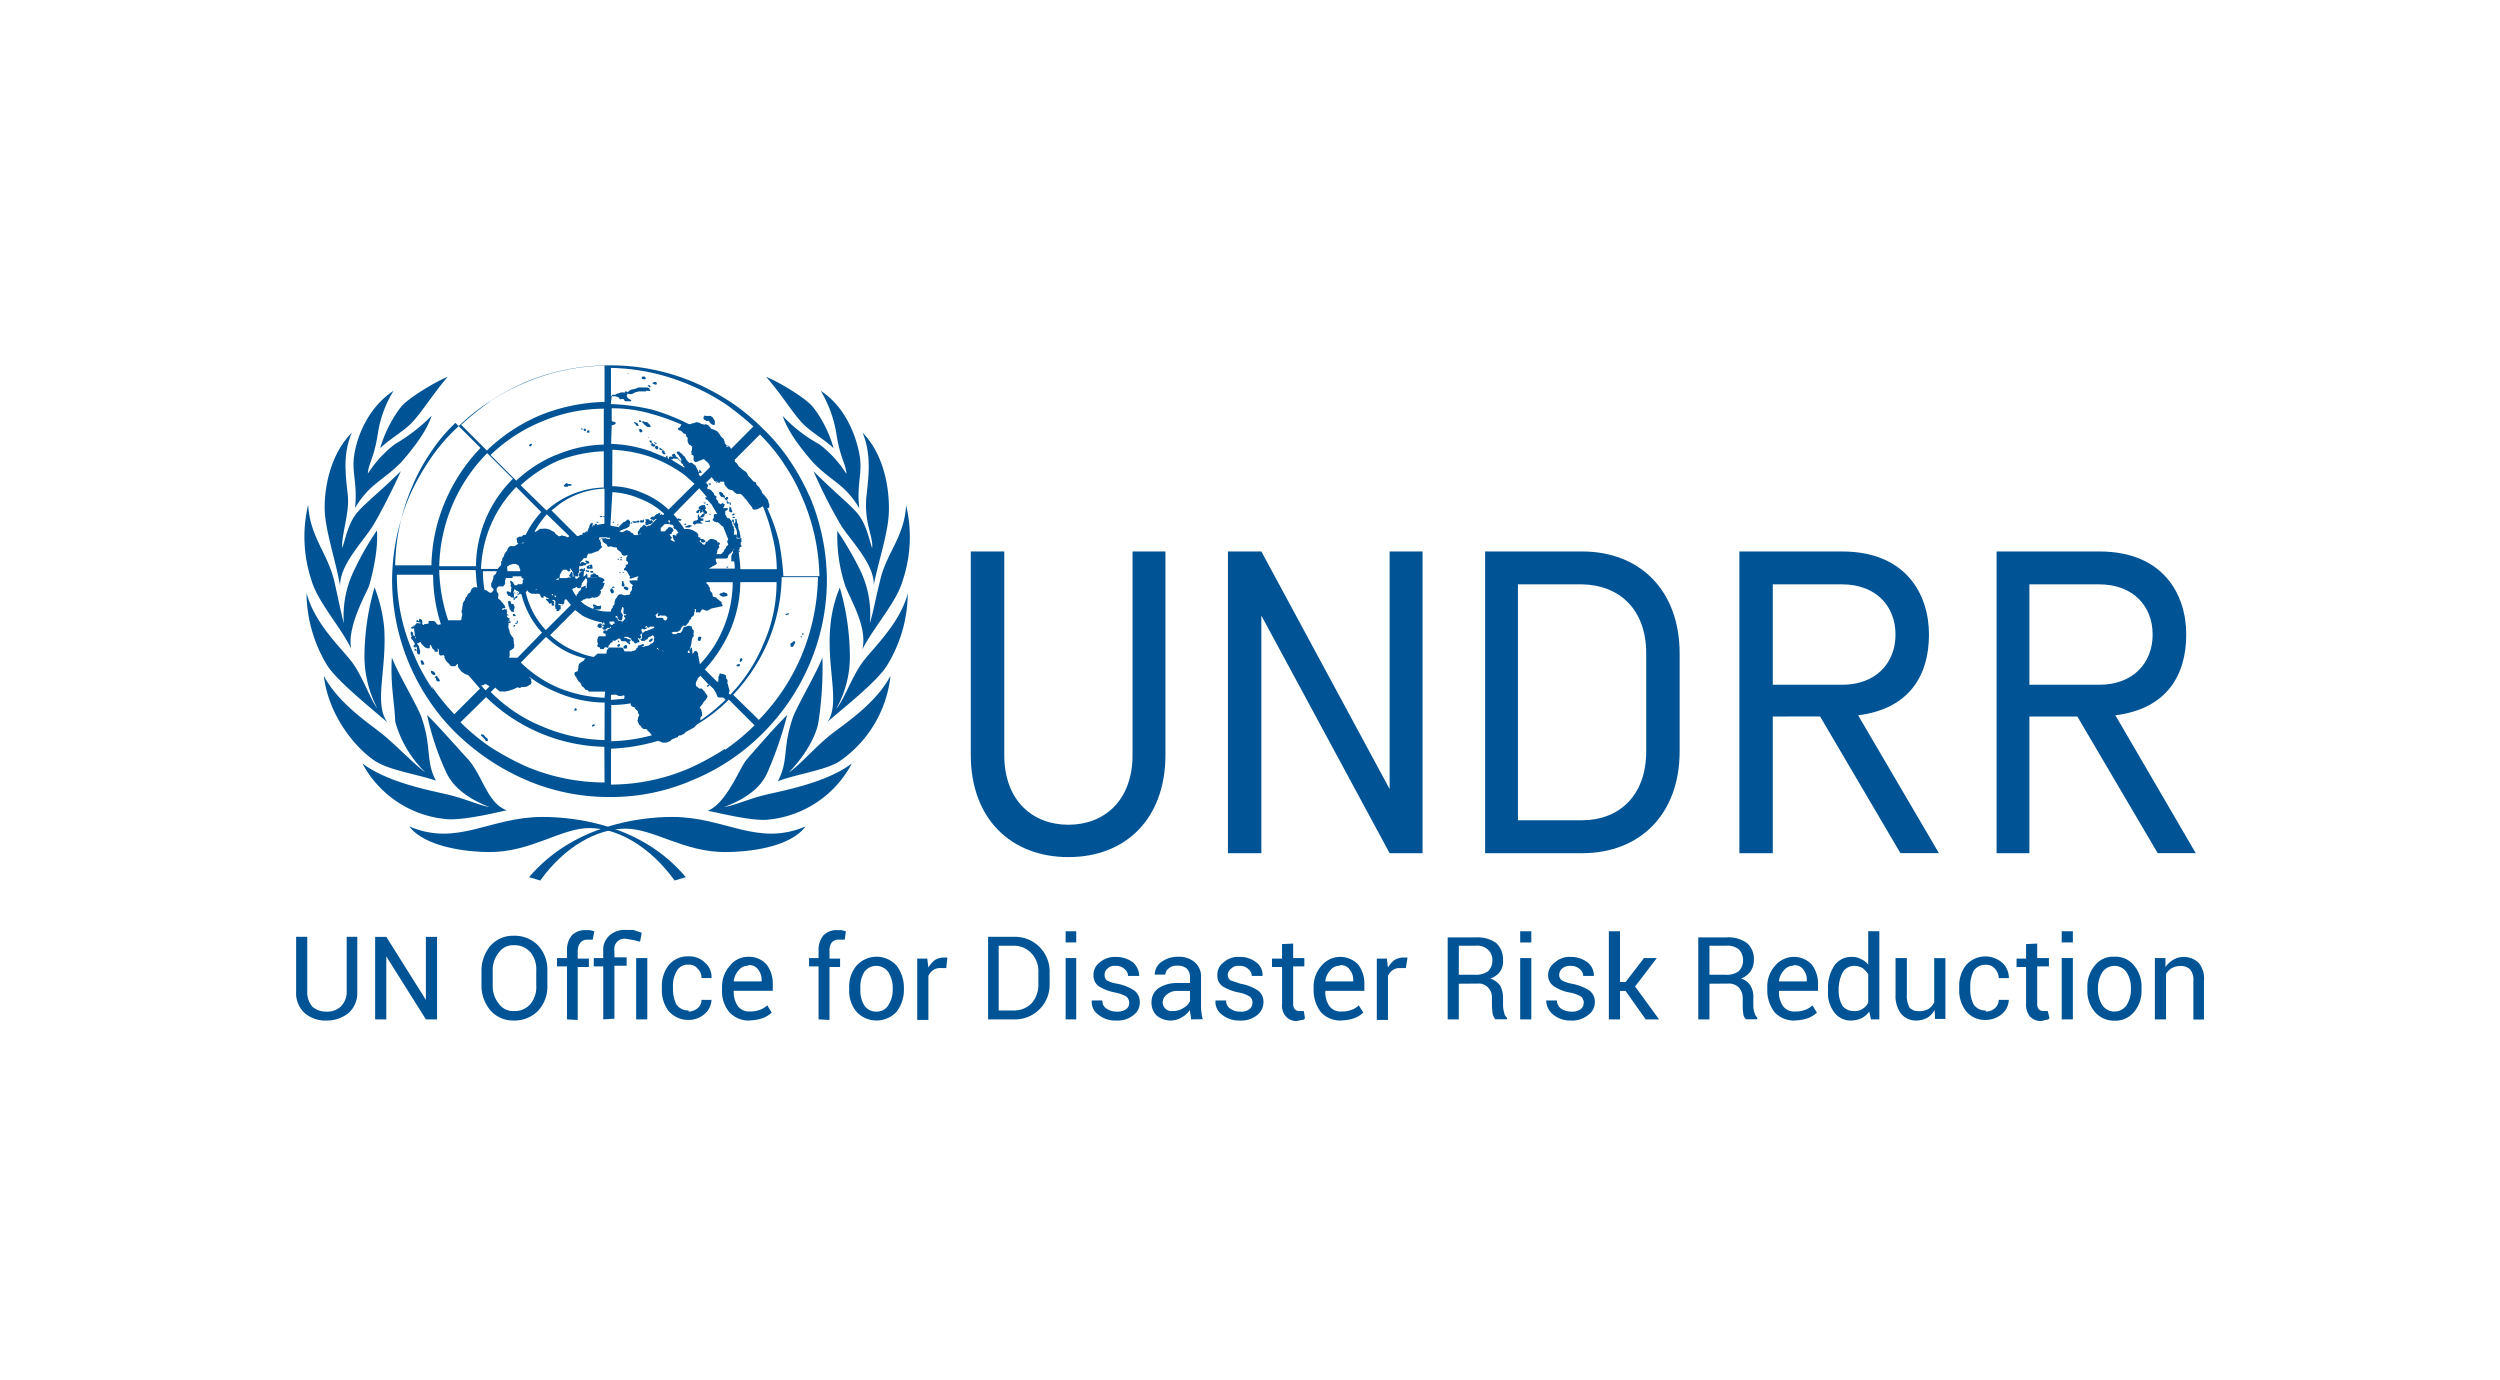 <svg id="Layer_1" data-name="Layer 1" xmlns="http://www.w3.org/2000/svg" viewBox="0 0 557.2 307.6"><defs><style>.cls-1{fill:#005495;}</style></defs><path class="cls-1" d="M91.19,184.19c10.81,4.6,17.9-2.11,29.71-2.11,7.71,0,22.25,1.86,31.95,13.42l-2.49.75c-5.47-7.58-12.68-11.69-19-11.69s-12.93,5.35-22.25,5.35c-5.1,0-14.42-1.12-17.9-5.72"/><path class="cls-1" d="M179.57,184.19c-10.81,4.6-17.9-2.11-29.71-2.11-7.7,0-22.25,2-31.94,13.42l2.48.75c5.47-7.58,12.68-11.56,19-11.56s12.93,5.22,22.25,5.22c5.1,0,14.42-1,17.9-5.72"/><path class="cls-1" d="M161.05,109.85c.12.13.12.38.25.5s.37.13.25.37V111l-.5-.25h-.25a1.24,1.24,0,0,1-.5-.87c0-.12,0-.24.13-.24h.25l.49.37"/><path class="cls-1" d="M162.29,111v.25h-.24c-.13-.12-.25-.12-.25-.25v-.25h.37"/><path class="cls-1" d="M162.29,112h.5a1,1,0,0,1,.13.5h-.25c-.13-.25,0-.5-.25-.63h-.13c0,.13.25.25.13.38h-.37V112a.13.13,0,0,1-.13-.13.12.12,0,0,1,.13-.12h.12l-.25-.25-.37-.25c0-.12-.13-.25,0-.25h.37Z"/><path class="cls-1" d="M163,113.21v.25l.25.5c-.13.12-.25.37-.37.25s-.25-.13-.38-.25v-.25c0-.13.13-.25,0-.37v-.25h.38"/><path class="cls-1" d="M163.79,114.58l-.25.25c-.13,0-.25.12-.38,0s-.12-.13,0-.13.25-.37.38-.25Z"/><path class="cls-1" d="M163.91,115.2l-.25.25h-.37v-.25h.62"/><path class="cls-1" d="M164.16,115.82c0,.13.12.25.12.5a.67.67,0,0,0,.25.5,4,4,0,0,0,.13,1.24,1.75,1.75,0,0,1,.24.87,4.26,4.26,0,0,1,.13.62v.25c-.13.25-.37.12-.5.25s-.12-.25-.25-.37v-.25c0-.25-.12-.38,0-.5a2.63,2.63,0,0,0-.49-1.49.64.64,0,0,0-.25-.5c-.13-.25-.13-.5-.25-.62a.8.8,0,0,1-.13-.5h.5c-.25.13,0,.37-.12.62s0,.25.12.25.13-.25.25-.37a1.1,1.1,0,0,0-.12-.62h.49"/><path class="cls-1" d="M165.28,121.66c0,.13,0,.25-.13.25H165c-.13-.12,0-.25-.13-.37h.38"/><path class="cls-1" d="M164.9,122.78V123h-.37c0-.12.13-.12.13-.25h.24"/><path class="cls-1" d="M162.29,126.26v.25h-.49l.37-.25c.12-.12.12,0,.12.13"/><path class="cls-1" d="M159.81,126.89c.12.12,0,.12,0,.12h0Z"/><path class="cls-1" d="M160.18,126.89v.24h0v-.24c.12-.13.25,0,.25.12"/><path class="cls-1" d="M161.17,126.89c0,.12,0,.24-.12.24s-.25-.24-.37,0h-.25v-.24h.74"/><path class="cls-1" d="M161.92,132.11a1.22,1.22,0,0,1,.25.62,1.91,1.91,0,0,1-1.12.25l-.5-.25-.25-.25.25-.25h.25l.5-.25.62.25"/><path class="cls-1" d="M175.84,136.83h0c-.12.25-.37.12-.49.25h-.25v-.25h.25c.12,0,.24-.25.49-.12Z"/><path class="cls-1" d="M95.29,139.32v.24c-.12.25-.37,0-.5,0l-.24-.24v-.25h.37Z"/><path class="cls-1" d="M92.8,139.56c0,.13,0,.25-.12.25h-.12c-.25,0-.25-.25-.5-.37h.25c.25,0,.37.25.49.37"/><path class="cls-1" d="M101.88,139.44h-.12c0,.12.24,0,.12.12"/><path class="cls-1" d="M92.18,140.06h.13c-.13.13-.38-.12-.5.13h-.12l.24-.38.25.25"/><path class="cls-1" d="M179.08,141.18c.12,0,0,.12,0,.25h-.38c0-.13,0-.25.13-.25s.25-.12.25.12"/><path class="cls-1" d="M92.18,141.43c0,.12,0,.25-.12.25a.62.62,0,0,1-.5-.25h.13c.24,0,.24-.25.37-.13v.25"/><path class="cls-1" d="M178.7,141.8v.25h-.25v-.25h.38"/><path class="cls-1" d="M177.21,143.05a.71.71,0,0,1-.12.49c-.25.13-.13.62-.5.62s-.37,0-.37-.24-.13-.38,0-.5.49-.25.62-.5h.37"/><path class="cls-1" d="M91.93,143.17h0s.13.12,0,.12"/><path class="cls-1" d="M92.68,143.54l.25.38-.25.37h-.12v-.5c.12-.12,0-.25,0-.37s.12.12.12.25"/><path class="cls-1" d="M93.18,144.29h.12l-.25-.25h.13"/><path class="cls-1" d="M165.4,147v.25c-.25.13-.25.37-.5.25v-.25a.82.82,0,0,1,.13-.5c.12-.12.37,0,.5.25"/><path class="cls-1" d="M94.55,147.89v.25h-.63v-.25a.49.49,0,0,1-.12-.37c0-.12-.12-.12,0-.25a.12.12,0,0,1,.12-.12h0c.38,0,.5.49.63.74"/><path class="cls-1" d="M164.78,148c.12,0,.12.12.12.25a.35.35,0,0,1-.49.24h-.25v-.24l.37-.25h.25"/><path class="cls-1" d="M96.78,149.76c0,.12.25.25.25.5s-.25.24-.5.12a.88.88,0,0,1-.49-.62c0-.13,0-.25.12-.25a1.92,1.92,0,0,1,.62.25"/><path class="cls-1" d="M97.53,151h.12l.38.62c0,.13,0,.25-.13.25h-.25c-.37,0-.49-.37-.49-.62s-.38-.25-.25-.37l.37-.25c.25-.13.12.12.25.25"/><path class="cls-1" d="M108.22,164.3c.25.13.5.25.5.62v.25h-.25c-.17,0-.29-.12-.38-.37l-.74-.75c-.13,0-.13-.12-.13-.25v-.12h.38c.37.12.37.37.62.62"/><path class="cls-1" d="M112.94,180.59c-2.23.49-9.32,2.23-13.17,2a23.63,23.63,0,0,1-19-12.44c5.72,4.36,15.54,6.1,19.26,7s6.84,2.36,9.08,2.73c-5.47-2.11-8.33-4.85-9.7-7.83a60.33,60.33,0,0,1-4.22-12.68c2.61,2.49,7.21,7.83,9,9.7,3.48,3.85,4.35,9.94,8.82,11.56"/><path class="cls-1" d="M97.16,174c-3.86-1.37-10-2.24-13.31-4.23s-10.44-9.07-11.68-19.14c3.36,6.34,10.44,10.81,13.43,13.3s7.2,6.84,9.19,8.2a25.06,25.06,0,0,1-6.71-11.31c-.12-4.23-1.12-8.2-.74-14.29,1.24,3.35,5.71,10.81,6.58,13.3,2.37,6.71.87,9.69,3.24,14.17"/><path class="cls-1" d="M86.34,161c-3.23-2.86-11.44-9.33-13.55-12.93a31.34,31.34,0,0,1-4.47-15.91c1.86,7.08,8.08,12.55,10.31,15.66s4,8.2,5.47,10.07a25.22,25.22,0,0,1-2.86-12.43,56.43,56.43,0,0,1,2.24-14.55,33.54,33.54,0,0,1,2.12,8.7c.74,9.33-2.37,17.16.74,21.39"/><path class="cls-1" d="M78.26,144.54c-2.49-5-7.46-10.45-8.83-15.17a30.84,30.84,0,0,1-.74-16.9c.37,7.21,4.35,10.81,5.84,17.15.75,3.36,1.49,7,2.11,9.32a23.14,23.14,0,0,1,2.37-12,63.54,63.54,0,0,1,5-8.71c.37,4.85-1.37,11.07-1.74,12.31s-5,9.07-4,14"/><path class="cls-1" d="M75.77,130.37c-.87-5-3-11.32-3.35-15.79s.74-12.93,6-18.15c-2.24,5.1-1.25,10.32-.88,14.17s-1.61,9.2-1.24,11.56c.75-2.36,1.37-5.59,3.23-7.83s4.48-4.1,9.82-9.32c-2.11,4.72-5.34,10.81-6.09,11.93-1.86,3.23-7.46,8.7-7.46,13.43"/><path class="cls-1" d="M79.13,113.21c.62-5.59-.87-7.83-.12-12.18s3.35-10.44,8.7-13.92a25.34,25.34,0,0,0-3.48,9.44c-.87,5.72-2.12,6.72-2.24,9A26.21,26.21,0,0,1,88,99a39.1,39.1,0,0,0,8.2-6.34c-1.37,4.35-6,9.45-6.84,10.44-4.1,4.1-7,4.73-10.19,10.07"/><path class="cls-1" d="M99.77,84c-2.61,1-8.58,4.6-10.32,6.59a28.51,28.51,0,0,0-4.73,9.32c1.87-1.86,4.6-3.36,6.72-5.35s5.22-7,8.33-10.56"/><path class="cls-1" d="M157.69,180.71c2.24.37,9.33,2.24,13.18,2a23.64,23.64,0,0,0,19-12.56c-5.72,4.36-15.54,6.1-19.27,7s-6.83,2.36-9.2,2.73c5.6-2.11,8.46-4.85,9.7-7.83a84.65,84.65,0,0,0,4.35-12.68c-2.61,2.49-7.21,7.83-8.95,9.82s-4.47,9.82-8.83,11.56"/><path class="cls-1" d="M173.36,174.12c3.85-1.49,10.07-2.36,13.42-4.22a26.5,26.5,0,0,0,11.69-19.27c-3.36,6.34-10.44,10.81-13.55,13.3s-7.09,7-9.08,8.2c4.11-4.22,6.22-8.7,6.59-11.31a79.78,79.78,0,0,0,.87-14.29c-1.24,3.35-5.72,10.94-6.59,13.42-2.36,6.71-.87,9.57-3.35,14.17"/><path class="cls-1" d="M184.3,161c3.23-2.86,11.43-9.2,13.55-12.93a31,31,0,0,0,4.47-15.79c-1.86,7-8.08,12.43-10.32,15.66s-4,8.21-5.59,10a23.8,23.8,0,0,0,3-12.43,56,56,0,0,0-2.23-14.55,28.8,28.8,0,0,0-2.12,8.7c-.87,9.33,2.36,17.28-.74,21.39"/><path class="cls-1" d="M192.25,144.66c2.61-5.1,7.59-10.44,8.95-15.29a30.42,30.42,0,0,0,.75-16.78c-.37,7.21-4.48,10.69-5.84,17-.87,3.36-1.5,7-2.24,9.32a22.49,22.49,0,0,0-2.24-12,72.47,72.47,0,0,0-5-8.58,35.22,35.22,0,0,0,1.74,12.18c1,2.86,5,9.07,3.85,14.17"/><path class="cls-1" d="M194.74,130.37c1-5,3.11-11.32,3.35-15.79s-.62-12.81-5.84-18.15c2.12,5.1,1.25,10.32.87,14.17-.62,5.84,1.62,9.2,1.25,11.56-.75-2.36-1.37-5.47-3.24-7.71s-4.47-4.1-9.82-9.44a113.33,113.33,0,0,0,6.09,12c1.87,3.11,7.46,8.58,7.34,13.31"/><path class="cls-1" d="M191.51,113.21c-.63-5.47.87-7.83,0-12.18s-3.24-10.44-8.58-13.92a26.89,26.89,0,0,1,3.48,9.57c.87,5.59,2.11,6.59,2.24,8.95a24.86,24.86,0,0,0-6-6.59,32.24,32.24,0,0,1-8.2-6.34c1.36,4.35,6,9.45,6.83,10.44,4.11,4.23,7,4.73,10.2,10.07"/><path class="cls-1" d="M170.75,84c2.61,1,8.7,4.6,10.44,6.71a26.54,26.54,0,0,1,4.6,9.2c-1.87-1.86-4.48-3.23-6.59-5.22S174,87.6,170.75,84"/><path class="cls-1" d="M140,83.13a.12.12,0,0,0-.12.12h.25c0-.12,0-.12-.13-.12"/><path class="cls-1" d="M143.77,84c-.25-.13-.62-.13-.74.12s0,.13,0,.25a.88.88,0,0,0,.74.13c.13,0,.25-.13.13-.25s0-.13-.13-.25"/><path class="cls-1" d="M145.64,85.61c.24,0,.49.25.74,0v-.24a.48.48,0,0,0-.5-.25l-.49.25.25.24"/><path class="cls-1" d="M145,86.11l-.24-.25h-.38c0,.13,0,.25.13.25s.25.25.49.25v-.25"/><path class="cls-1" d="M157.07,93.57c.25.12.38.37.75.25s.25.37.5.5.49.49.87.37,0-.37.12-.5,0-.37-.12-.62l-.25-.37c0-.25-.38-.25-.5-.5h-.87c-.25.12-.37-.12-.5-.12l-.25.37c-.12.25,0,.37.13.62Z"/><path class="cls-1" d="M142.9,94.19v-.37a.12.12,0,0,1-.12-.13h-.38a.52.52,0,0,0,.13.38h.5"/><path class="cls-1" d="M145,95.06a1.06,1.06,0,0,0-.24-.5c-.25-.12-.38-.49-.63-.49h-.37c-.25-.13-.37-.25-.62-.13v.25c.25,0,.25.25.37.37h0l.5.38.37.25H145"/><path class="cls-1" d="M141.91,94.32l-.38-.25h-.24c0,.25.24.25.37.49s.25.38.5.38.24-.13.12-.25-.12-.37-.37-.5"/><path class="cls-1" d="M142.53,95.56h-.13c-.12.12,0,.12,0,.25h.13"/><path class="cls-1" d="M130.35,95.56h-.25v.37c.12.13.25.25.37.13s.25-.25.12-.38-.12-.12-.24-.12"/><path class="cls-1" d="M129.6,95.56h-.12l.24.25c.13,0,.13-.25.13-.25a.45.45,0,0,0-.25-.13"/><path class="cls-1" d="M142.65,95.68h-.12c0,.25-.13.38,0,.5l.37.25.25-.25c.12-.12,0-.25-.12-.37s-.13-.25-.38-.25"/><path class="cls-1" d="M131.34,95.93H131c-.13.13-.25.38-.13.5h.5v-.5Z"/><path class="cls-1" d="M144.64,97.42h-.12a.13.13,0,0,1-.13.13h.25V97.3"/><path class="cls-1" d="M145.26,98.54h0c-.12-.12.13-.12,0-.25a.46.46,0,0,0-.37-.12h-.12a.45.45,0,0,0,.12.37c.12.13.25.25.37.13"/><path class="cls-1" d="M146.26,99h0c.12,0,.12-.12,0-.25l-.38-.25c0,.13-.12.13,0,.25Z"/><path class="cls-1" d="M145.39,98.67l-.25.25v.24a.61.61,0,0,0,.62.38.25.25,0,0,0,.25-.25c.12-.13,0-.13,0-.25h-.37c-.13,0,0-.12-.13-.25s-.12.25-.12,0"/><path class="cls-1" d="M118.54,98.92h-.25l-.37.24c0,.13,0,.25.12.25a.23.23,0,0,0,.35,0,0,0,0,0,0,0,0c0-.12.25-.25.13-.37"/><path class="cls-1" d="M146,99.79c.12.24.25.37.5.37s.12-.37.25-.5l-.25-.25c-.13-.12-.25,0-.38,0a.51.51,0,0,0-.12.38"/><path class="cls-1" d="M147.38,100.41l.25-.25c0-.25-.25,0-.25-.13h0l-.25-.24H147v.49h.38"/><path class="cls-1" d="M147.63,100.78V101l.24.25h.38c.12,0,.12-.13,0-.25a.45.45,0,0,1-.13-.37.48.48,0,0,0-.49-.25c-.13,0-.13.12-.13.25v.24"/><path class="cls-1" d="M127.24,107.87h-.62c-.13-.13-.38-.25-.5-.13l-.5.5.25.25h.62l.25-.25h.62c0-.13.13-.25,0-.25h-.12"/><path class="cls-1" d="M157.94,107.74V108c.13,0,.38.12.5,0v-.25h-.62"/><path class="cls-1" d="M157,112.22h.25V112h-.5l.25.25"/><path class="cls-1" d="M157.57,112.59h.25v-.25h-.37c0,.13,0,.25.12.25"/><path class="cls-1" d="M156.45,113.71c.25,0,.25.37.37.5v.24c.25.13.63.13.75-.12s-.12-.37-.37-.62.25-.25.12-.5-.12-.5-.25-.62h-.62l-.5.25-.24.25a.46.46,0,0,0,.12.37l.5.25"/><path class="cls-1" d="M155.21,114.08v.25h.25c.37.25.25-.37.49-.5h.13c0,.13-.13.38,0,.5l.5-.25c.12,0,0-.12,0-.25l-.25-.25h-.5c-.25,0-.37.25-.62.38"/><path class="cls-1" d="M158.19,114.7h.25c.12,0,0-.12,0-.12h-.37v.25"/><path class="cls-1" d="M156.7,114.45l-.37.38-.25.25c0,.12,0,.24.12.24h.38L157,115c0-.25.12-.37,0-.5h-.25"/><path class="cls-1" d="M156.82,115.57h-.49c-.13,0-.13-.12-.13-.25H156a1.3,1.3,0,0,1-.24-.62h-.13c-.12.13-.12.25-.12.5s.12.37,0,.62-.87.13-1,.5-.12.37.13.5.12.24.25.12l.37-.25h1.37a.12.12,0,0,0-.13-.12h0l-.37-.25c0-.13,0-.25.12-.25h.5v-.25c0-.12.12-.25,0-.37"/><path class="cls-1" d="M142.9,116.44h.5a.33.33,0,0,0,.12-.25v-.37c-.12-.12-.12,0-.25.13s-.37-.13-.62.12v.25l.25.25"/><path class="cls-1" d="M143.77,116.44a1.12,1.12,0,0,1,.13.62h.37l.37-.24H145l.5-.38v-.25l-.25-.24c-.12-.13-.25.12-.37.12s-.12-.25-.12-.25a3.06,3.06,0,0,0-.5-.12H144c-.12.12-.25.12-.12.25s0,.37,0,.49"/><path class="cls-1" d="M141.29,116.57h.12c0-.25.12,0,.12,0a2.87,2.87,0,0,1,.5-.13h.37a.46.46,0,0,0,.13-.37h-.13c-.12-.12-.37,0-.49.12H141c-.13,0,0,.13.12.25Z"/><path class="cls-1" d="M157.45,116.07h-.25v.25h1c0-.13.13-.25,0-.37h-.25a.12.12,0,0,1-.12.12h-.37"/><path class="cls-1" d="M140.66,116.69h.25v-.25h-.25a.13.13,0,0,0-.12.13.12.12,0,0,0,.12.12"/><path class="cls-1" d="M136.69,116.32c-.13,0-.13.12-.13.25h.25v-.13c0-.12-.12-.25-.25-.12"/><path class="cls-1" d="M133.45,116.32h-.62l.38.25c.12,0,.12-.25.24-.25h0"/><path class="cls-1" d="M153,116.82a.12.12,0,0,1-.12-.13h-.25c-.13.13-.13.13-.13.25h.25s.13.12.25-.12"/><path class="cls-1" d="M133,116.82c0-.13-.25,0-.25-.13l-.25.25v.25h.62v-.25"/><path class="cls-1" d="M137.68,116.82c-.12,0-.12.12-.12.24h.37c-.13-.24-.25-.12-.25-.12"/><path class="cls-1" d="M153.47,117.06l-.62.25h-.13c0,.13,0,.25.13.25h.87l.25-.25h.12c.12,0,.12-.12,0-.25h-.62"/><path class="cls-1" d="M142.16,118.93v.25h.24l.25-.25c.13-.37.38-.5.62-.75s.25-.37.5-.37.13-.12.25-.25v-.25a.12.12,0,0,0-.12-.12h0l-.38-.25-.37.37c-.12.38-.5.13-.5.5l-.49.75v.24"/><path class="cls-1" d="M132.21,117.19h-.12c-.13.12.12.12.12.25h.13c.12-.13.12-.25.24-.25l-.37-.25"/><path class="cls-1" d="M138.3,117.31h-.37a.12.12,0,0,0,.12.13h.25"/><path class="cls-1" d="M130.72,118.43a.61.61,0,0,0-.37.62h.12c0,.13.12,0,.12,0a.41.41,0,0,0,.13-.25c0-.12.12-.24.12-.37h-.12"/><path class="cls-1" d="M138.67,124.4h0c-.12-.13-.12-.37-.37-.25v.25h.37"/><path class="cls-1" d="M137.93,124.52h-.25v.25h.25"/><path class="cls-1" d="M138.3,124.9h.25c0-.13.12-.13.12-.25h-.49a.12.12,0,0,0,.12.12h0"/><path class="cls-1" d="M131,125.77l.25-.25c.12,0,.12-.25,0-.38l-.63-.24-.24.24h0c.24,0,.24.38.62.5"/><path class="cls-1" d="M131.84,126.76c.12-.12.37,0,.37-.25H132c-.12-.12.13-.25,0-.5s-.25-.24-.37-.12h-.25c-.12.12,0,.25.13.37s-.13,0,0,.13h-.13c-.12-.13,0-.25-.12-.38h-.13c-.25.13-.37.25-.37.5s.12.25.37.25H132"/><path class="cls-1" d="M130.35,127.13v-.24c0-.13.12-.13,0-.25h-.13c-.25.12-.12.25-.25.37a.12.12,0,0,0-.12.12.13.13,0,0,0,.12.13h.38"/><path class="cls-1" d="M130.84,127l-.37.25c0,.12.12.12.25.12s.37.25.5.13a.25.25,0,0,0,0-.35s0,0,0,0h-.38"/><path class="cls-1" d="M132.83,128c-.12-.24-.25-.12-.49-.24h.12c-.12-.13-.37-.25-.25-.5h-.62v.37h.75c.12.13-.13.25-.25.37h-.25c-.13.13-.25.13-.25.38s-.12.25,0,.37h1.74c.25-.25,0-.5-.12-.62h-.38"/><path class="cls-1" d="M137.93,127.76h.37c0-.13,0-.25-.12-.25h-.13v.25"/><path class="cls-1" d="M138.55,127.63h.5c0-.25-.38-.12-.38,0h-.12"/><path class="cls-1" d="M130.72,128v-.24a.5.5,0,0,0-.13.37c-.12,0-.12.25-.37.25v.25l.62.49H131v-.25c-.13-.24,0-.62-.13-.87"/><path class="cls-1" d="M138.8,129.5h-.13c0,.24-.12.37,0,.62a.49.49,0,0,0-.12.37c.12,0,.12.25.37.25s.25-.25.25-.37a.51.51,0,0,0-.12-.38c-.13-.25,0-.49-.25-.49"/><path class="cls-1" d="M139.05,130.86v.38l.74.37.25-.25v-.25c-.12-.25-.37-.25-.49-.37h-.38l-.25.25"/><path class="cls-1" d="M136.69,132.23a.79.79,0,0,0,.12-.5c0-.12-.12-.25-.25-.37a.24.24,0,0,1,0-.37h.37c.13-.13,0-.13-.12-.25h-.25l-.25.37a.12.12,0,0,1-.12.13h0l-.25.24c.12.25.12.5.37.75h.38"/><path class="cls-1" d="M114.56,136.46v-.25c-.13-.25.12-.5.12-.87s-.25-.5-.25-.75h-.49c-.13-.12,0-.5-.25-.62h-.25a.25.25,0,0,0-.25.25c0,.12.13.25.13.5V135l.24.49v.25l.5.62h.37"/><path class="cls-1" d="M133.7,135.09c-.25-.12-.49.12-.74-.12l-.5-.25h-.25c-.12.25,0,.37,0,.49h.25c0,.25-.12.25-.25.25s.13.38.25.38a2.1,2.1,0,0,0,.87,0h.37a.51.51,0,0,0,.25-.63c0-.12-.12-.24-.25-.37"/><path class="cls-1" d="M114.43,137.33h.38c.12,0,.12-.13.12-.25h0l-.37-.25h-.25v.25c0,.12.12.12.12.25"/><path class="cls-1" d="M114.56,137.82c0,.13.12.13.12.25h-.12"/><path class="cls-1" d="M115.18,138.57c-.12,0,0,.12,0,.25h-.25c-.12.12-.12.12,0,.25h.13c.12-.13.24,0,.24-.13s.13-.25.13-.49a.13.13,0,0,0-.13-.13.13.13,0,0,0-.12.13"/><path class="cls-1" d="M114.56,139.69c.12-.13.37-.13.25-.37h-.25c0,.12-.25.12-.13.37h.13"/><path class="cls-1" d="M155.71,142.8a.25.25,0,0,0,.35,0l0,0a1.8,1.8,0,0,0,.25-.75c-.13-.25-.38-.12-.5-.12s-.25.25-.25.37-.12.5.13.5"/><path class="cls-1" d="M145,143.05l.38-.25c0-.13.12-.25.12-.5h-.25c-.12.12-.49.25-.62.5s.25.25.37.25"/><path class="cls-1" d="M137.8,143.17h.13c0-.12.12-.25,0-.37h-.25c0,.12,0,.25.12.25"/><path class="cls-1" d="M137.68,143.92v.24h.25c.25-.12.25-.37.25-.62h-.25c-.25.13-.37.25-.37.5"/><path class="cls-1" d="M142.78,144.29c.25-.25.74-.13.74-.5s-.37-.25-.62-.12-.25.25-.5.12l-.24.25c-.13.12,0,.12,0,.25h.62"/><path class="cls-1" d="M139.05,144.54h.62a.75.75,0,0,0,.12-.5c-.12-.12,0-.25-.12-.25h-.37l-.38.37s0,.25.13.25"/><path class="cls-1" d="M158.07,152.12h.12c0-.25-.25-.25-.37-.37h-.13a.51.51,0,0,0,.13.37h.25"/><path class="cls-1" d="M128.23,158.34h.25a.26.26,0,0,0,0-.36l0,0c0-.12-.12-.12-.25-.12s-.12,0-.12.12,0,.13-.13.25a.25.25,0,0,0,.25.25"/><path class="cls-1" d="M132.21,161.82h.25a.26.26,0,0,0,0-.36s0,0,0,0h-.25c-.25.13-.25.25-.25.38l.25.24"/><path class="cls-1" d="M178.58,146.28a46.15,46.15,0,0,1-9.45,14.17l-5.72-5.6a40.47,40.47,0,0,0,7.71-11.68,39.13,39.13,0,0,0,3.11-14.54h8.08a47.87,47.87,0,0,1-3.73,17.65m-17,20.63a60.17,60.17,0,0,1-8,4.35,44.52,44.52,0,0,1-17.4,3.61v-8a42.46,42.46,0,0,0,10.44-1.74h.13c.12-.12,0,.13.12.13h.37c.13.25.5.25.75.25h.62l.37-.25c.13.12.25,0,.38-.13h.12c0-.25.25-.25.37-.37l.62-.25.63-.25c0-.25.24-.25.37-.37h.37l.37-.25h.13c.12,0,.25-.25.37-.37a2.79,2.79,0,0,1,.62-.38l1.12-.62c.38-.12.62-.62,1-.87h0a36.41,36.41,0,0,0,7-5.47l5.72,5.72a47.25,47.25,0,0,1-6.59,5.47m-21-9.94.25.25.5.24h.24V158c.25.25.63.38.63.75a.46.46,0,0,0,.12.37c.12,0,.12.13.12.25a.64.64,0,0,1-.24.5v.25c0,.24-.13.37-.13.49l.37.87c0,.13.25.13.38.38a1.54,1.54,0,0,0,.62.62h.5c.24,0,.37.37.49.49a1,1,0,0,1,.5.5c.12,0,.12.25.37.37h.13a38.19,38.19,0,0,1-9.2,1.37v-8.08a25.38,25.38,0,0,0,4.35-.37M138.68,155h.37c.25.12.12.25.12.37s-.12.25,0,.37l-3,.25v-1.12h.12a3.51,3.51,0,0,1,1.12,0l.5.25h.75c.12.13-.25.25,0,.38m-3.49-9.82h-2c-.13.24-.38.24-.5.49l-.37.25a17.06,17.06,0,0,1-3.36-1,18.54,18.54,0,0,1-5.47-3.11l-.87-.75,5.59-5.59,1.62,1.24a13.77,13.77,0,0,0,4.35,1.49c0,.13,0,.25.12.25h.13c.12-.12,0-.37.12-.25h.13a.51.51,0,0,0,.12.38s.13.12,0,.12h-.5c-.12.13,0,.25-.12.37s-.12-.24,0-.37h0c0-.12-.25-.25-.25-.25s-.37,0-.5.13h0a.62.62,0,0,0-.24.49c-.13.13.24.25.37.38H134l.25-.5h.25c0,.12.12.25,0,.37h-.25v.25l.25.25h.5l.24-.25c.13,0,.25-.25.38-.12s.37,0,.37-.25h.12c.13,0,0,.25,0,.25a.42.42,0,0,1-.24.12l-.5.25s0,.25-.13.25-.62-.25-.74.12-.13.13-.13.25h0c.13.13.25.13.25.25h.25a.9.9,0,0,1,.13.62h-1.5l-.24.25c0,.25-.13.37-.13.5h0v.37c-.12.13.13.25.13.5s0,.25-.13.37.13.25.13.37.37,0,.49.25v.25h.87v-.25c.25-.12.38-.25.62-.12s.38.12.38-.13v-.24l.25-.25.24-.38.5-.24c0-.13-.12-.13-.12-.25h.62l.74-.5h.25c.25.12.25.5.5.62h.87l.25.25c.12,0,.12.25.37.25l.25.25a.37.37,0,0,0,0-.5v-.25h0c0-.12.25,0,.25-.25s-.37-.12-.37-.25h-.38c0-.24-.12-.12-.24-.24h-.25a.25.25,0,0,1-.25-.25h.74l.75.37h.12c0,.12-.12.12,0,.25l.25.37h.38a.13.13,0,0,0-.13.13h0c.13.12.25.37.5.37l.37-.25h.37a.24.24,0,0,0,0-.35l0,0h0a.37.37,0,0,0-.37-.38h0c.13,0,.13-.12.13-.24s.62.37.74.62h.5c.25.12.37-.13.5-.25s.37,0,.37-.13.12-.24.12-.37l.62-.25.38-.25c.25.13.25.25.37.38a1.56,1.56,0,0,1-.12.74.12.12,0,0,1,.12.13.12.12,0,0,1-.12.12h0c0,.13-.13.13-.13.25s-.5.25-.62.37a1.12,1.12,0,0,1-.87.38l-.75.24h-1c-.12.13-.37.13-.5.38a.81.81,0,0,1-.25.37l-.87.25h-1.49l-.25-.5c0-.25-.12-.25-.37-.37h-2.61c-.37,0-.5.37-.75.62m-.49,10.57a29.76,29.76,0,0,1-10.32-2.24,27.14,27.14,0,0,1-8.33-5.6l5.59-5.71,1,.87a18.1,18.1,0,0,0,5.84,3.35l2,.62-.37.25c.12.13-.13.13-.13.25l-.62.37c0,.13-.25.13-.37.38a6.19,6.19,0,0,0-.13.62v.25a1.46,1.46,0,0,0-.12.62c-.25.25-.75.12-.75.62s.38.62.5,1l.37.62.63.62c0,.25.12.37.12.5l.5.37.37.5h.37l.38.37h3.6Zm0,9.44a37.44,37.44,0,0,1-13.8-3,34.28,34.28,0,0,1-11.56-7.71l1-1,.25.25.75.62h.87c.37.12.74-.13,1.12-.13l.62-.24c.37,0,.62-.25,1-.38s.25-.25.5-.12a.6.6,0,0,0,.75-.13h.87c.24-.12.62-.12.74-.37l.5-.25c0-.12.12-.37.12-.49s-.25-.38,0-.5l-.62-.75a26.3,26.3,0,0,0,6.09,3.48,27.28,27.28,0,0,0,10.82,2.36Zm0,9.45a45.1,45.1,0,0,1-17.53-3.6,62.57,62.57,0,0,1-8-4.35,46.59,46.59,0,0,1-6.58-5.47l5.71-5.6a39,39,0,0,0,26.36,11.07ZM96.53,153.74a42.39,42.39,0,0,1-4.35-8,43.29,43.29,0,0,1-3.73-17.65h8.08a36.42,36.42,0,0,0,1.74,11.06H98c-.25.25-.38,0-.5,0H97.4l-.24-.37-.38-.37H95.54v.49h0a.12.12,0,0,0-.12.13h-.25l-.62.25H94.3a1,1,0,0,1-.25-.5h.12c0-.25-.12-.37-.12-.62l-.5-.25c-.25.12,0,.37-.25.5s-.12-.38-.25-.25l-.25.25v.24h.5c.13.13.38,0,.5.25h0c-.12,0-.25.13-.37,0h-.5c-.25,0-.25.25-.37.38s-.25.37-.5.37h-.25l-.25.37h.75v.62c.12,0,0,.25.12.38a2,2,0,0,0,.13.87c.12,0,.12.12.12.25s-.12.12-.12.24v-.49l-.25-.25h-.38a.53.53,0,0,1,.13-.38s-.13-.12,0-.12.12,0,0-.12l-.25-.25h-.12c-.25.25-.13.37-.13.62l.25.5h0c-.12,0-.12,0-.12.12h-.13c.13.25.13.5.37.62s.13.38.38.5h0a1.12,1.12,0,0,1,.12.62h-.12c-.13,0,0,.13-.13.25v.25h.5c0-.13-.12-.13-.25-.25h.25l.25.37v.25c0,.13,0,.25-.13.25s0-.12-.12-.25h-.25c-.12.13,0,.25,0,.37h.5v.25a.62.62,0,0,0,.37.62c.13.13.25-.12.25-.12a1.31,1.31,0,0,0,0-1c-.12-.13,0-.25-.12-.38h0a1.14,1.14,0,0,0-.38-.74c0-.13-.12-.13-.12-.25h.37l.25-.25h.25a.49.49,0,0,0,.12.37l.75.75h0l.5.25h.62V144c0-.12,0-.25.12-.25s.25.25.38.5a.6.6,0,0,0,.37.5c.25.12.12.37.25.49s.62-.12.87,0h0c-.25-.12-.13-.37-.25-.49v-.25l.25.25c0,.37.12.62,0,.87L98,146c.24.25.62,0,.87,0l.24.37c-.12.13-.12.25,0,.25h0a2,2,0,0,0,.5.87l.37.37c.25.25.38.62.75.62h.75l.37-.37c-.12-.12,0-.12,0-.12H102c.13.25,0,.49.13.74s.5.62.62.87l.87.63.75.24,2.61,3-5.72,5.72a49.32,49.32,0,0,1-5.1-6.34m-4.35-44.26a41.45,41.45,0,0,1,4.35-8,36.46,36.46,0,0,1,5.35-6.34l5.59,5.59a39.12,39.12,0,0,0-7.83,11.81A37.83,37.83,0,0,0,96.16,126H88.08a46.12,46.12,0,0,1,3.73-17.4m17.4-19.14a48.93,48.93,0,0,1,8-4.23,47.17,47.17,0,0,1,17.53-3.73v8.08a41,41,0,0,0-14.42,3,39.12,39.12,0,0,0-11.81,7.83l-5.72-5.72a64.64,64.64,0,0,1,6.46-5.22m15.05,45.12h.49c.13.13.25,0,.5,0a.12.12,0,0,1,.12.13h0l-.24.25h-.25l-.5-.25c0-.13-.12-.13-.12-.25m-7-2.61c.13,0,.13-.13.13-.25h.12l.25.37.5.25c.25.25.5,0,.74.12h1.12c.25.13.25.38.38.63s.24.24.49.24h.13v-.37h.12l.5.25c0,.12.12.25.25.12l.37.25h-.75c0,.25.25.38.38.5l.49.62c.13,0,.25-.25.38-.12s0,.37.12.5h.5c.12-.13-.13-.38-.13-.63h0a.13.13,0,0,0,.13.13h0c0-.25,0-.38-.13-.5h-.12a.12.12,0,0,1-.12-.12.12.12,0,0,1,.12-.13h.25a.12.12,0,0,1,.12.13h0l.25.37c-.12.12-.25.12-.12.25v.25a.51.51,0,0,1-.13.37c0,.12.25.12.13.25v.25l.25.25c.12,0,.12.12,0,.24s-.13.13,0,.13h.37c.25,0,.25-.25.37-.37h.13a.52.52,0,0,0,0-.63c.12-.24.49-.24.62-.49s.25-.13.25-.38,0-.62.25-.74h.24l1,1.24-5.6,5.59a18,18,0,0,1-4.47-8.45m-1.87.25h-.87c0-.25,0-.37.13-.5v-.37h.12l.62.37h.13c.12.13,0,.13,0,.25s0,.25-.13.25M109.09,153l-.87.87-1-1.12h.5c.13-.25.37-.25.62-.25l.63.38Zm14.79-51.59a29.17,29.17,0,0,0-8.82,5.72l-5.72-5.72a36.15,36.15,0,0,1,11.43-7.46,35.41,35.41,0,0,1,13.8-2.86v8a28.55,28.55,0,0,0-10.69,2.36m-1.61,11.94-.5.37-5.72-5.6a30.34,30.34,0,0,1,8.33-5.47,31.78,31.78,0,0,1,10.19-2.11v8.08a19.74,19.74,0,0,0-12.3,4.73m-6.34,13.92h-2.86c0-.13.12-.25,0-.37v-.25c-.13-.13,0-.25,0-.38s.37-.25.49-.37l.75-.25h.62l.5.25c.12.12.37.25.25.37l.25.63h0c.12.12,0,.12,0,.24m-.63-6.21a.66.66,0,0,0,.5.25l1-.38c-.13.13-.13.13-.13.25h-1l-.38.25-.37.25a.85.85,0,0,1-.74.12h-.5l-.25.25c-.25.13-.25.38-.37.62a1.17,1.17,0,0,1-.25.38l-.37.49c0,.13-.13.38-.13.5s-.37.37-.37.62,0,.38-.13.5h-.12v.5c.12.37-.25.62-.5.87h0l-.25.37h-3.73a27.5,27.5,0,0,1,7.84-18.27l5.59,5.59a20.47,20.47,0,0,0-3.48,5.1h-.5l-.37.37h-.5l-.5.25c-.12.12-.24.25-.12.37m4.35,11.19c0,.12-.12.12-.25.12h0l.38-.24h0c.12.12-.13.12-.13.24m3.73,1.25-.37-.38h.37v.25m.37.5.38.37h.12c-.12-.12-.25-.37-.5-.49v-.38c.25,0,.25.25.38.38m2.36-13.3c-.13-.25-.37-.13-.5-.25s-.37.12-.37-.13h-.25c-.25,0-.37.25-.75.13h-.12c-.12-.13,0-.13,0-.13s-.5-.25-.62-.5h0a1,1,0,0,0-.75-.49,1.14,1.14,0,0,0-.74-.38,2.56,2.56,0,0,0-1.37-.12h-.5l-.74.5c-.13.12-.38.25-.5.12a19.6,19.6,0,0,1,2.73-3.85l5,4.85-.25.25h-.38c-.12-.13.13-.13,0-.25m7.46-4.23h.38l.24-.25c.13.25.25,0,.38.25h0v1.49a11.12,11.12,0,0,0-2.74.62c0-.37.38-.62,0-.87l-.37.25c-.12.25-.25.37-.25.62s-.25.38-.25.62-.25.13-.12.25-.25.5-.62.5H130c-.37.12,0,.62-.49.5h-.25a.64.64,0,0,1-.5.25h-.12l-5.72-5.72.49-.37a18.19,18.19,0,0,1,11.32-4.48V115h-.87l-.25.25h.12m-27.59,10.94H97.9A36.94,36.94,0,0,1,108.59,101l5.72,5.72a27.74,27.74,0,0,0-6,8.82,28.08,28.08,0,0,0-2.23,10.57M103,135.21a1,1,0,0,1-.13.87v.25c0,.25.25.5.13.75h0c0,.25-.13.37-.13.62V138a.52.52,0,0,1-.62.25H99.89a38.06,38.06,0,0,1-2-11.19H106c.13,1.24.13,2.49.37,3.85H106a.62.62,0,0,0-.74.25c-.38.25-.25.75-.63,1l-.37.24c0,.13-.12.13-.12.38s-.38.25-.38.49a.81.81,0,0,0-.12.5c-.25.13-.25.25-.37.5l-.13.25v.5m6.84-6.34a4,4,0,0,1-.37,1.11c0,.13-.25.25-.13.5v.25c0,.12,0,.37.13.37l.37.38c.12.24-.12.37-.25.62s-.62.25-.87,0l-.5-.38H108a22.91,22.91,0,0,1-.37-4.22h3.11c-.13.25-.13.5-.25.62s-.62.37-.5.75m3.6,16.4.38-.24.37-.25c.12,0,.12-.13.25-.25V144c0-.12.12-.25,0-.37s0-.62-.13-.87h0v-.38c0-.25-.37-.49-.49-.74h0c-.13-.25-.38-.5-.38-.75a2.37,2.37,0,0,0-.24-.87c-.13-.25,0-.5,0-.74v-.25h-.13c.25-.25.62-.13.62-.38s.13-.12.13-.24h.12c-.12-.13-.12.12-.37.12s0-.37-.25-.25h0v.25h0c0,.12,0,.12-.12.12h0v-.24l.24-.38c0-.12,0-.25-.12-.25h-.12l-.25-.24h-.13v-.38h.38c0-.12-.13-.25-.38-.25v-.24h0v-.25c.13-.13-.12-.38,0-.62h-.37c-.37-.13-.5.37-.75,0h0l.25-.25c.13,0,.38.12.5-.13s-.12-.25-.12-.49l-.63-.75-.24-.25a.25.25,0,0,0-.25-.25l-.25-.25h0c-.13,0-.13-.12-.13-.25a4.91,4.91,0,0,0,.13-.62c0-.25-.25-.49-.37-.74s0-.5,0-.75l.37-.37h1l.38-.37c0-.13,0-.25.12-.25a1.66,1.66,0,0,1,.12-1.12.13.13,0,0,1,.13-.13h1.37c0-.12,0-.37.12-.37h1.87c0,.13,0,.37.12.37a.12.12,0,0,1,.12.13h.25c0,.12,0,.25-.25.37a.5.5,0,0,0,.13.37c-.13.13-.13.38-.25.5h-.87c-.13,0-.13.25-.37.25h-.38c-.25-.37-.49-1-1-1v.24c0,.25.25.5.12.75s0,.25.13.37v.25c0,.13-.13.37,0,.5a.73.73,0,0,0-.13.5h-.12l-.37-.25h-.38c-.12.25,0,.37.13.62s.12.37.25.37.37,0,.37.13l.25.24h.49c.13,0,0,.13,0,.13v.25c0,.12.13.25.25.12h.13l-.25-.25h.25c.25-.12.49-.25.49-.37v-.25h-.24c-.13,0-.13.25-.25.37h-.25a3.45,3.45,0,0,1,0-1.11h.12l.38.24.24-.24.38-.25v.25c-.13.12-.13.49-.38.37s0,.12,0,.12h.25c.13,0,.38-.37.5-.12h.13a19.85,19.85,0,0,0,4.59,8.58l-5.47,5.59h-1.86c0-.12.12-.37.12-.5m23-7.08v.25h-.5v-.25h-.12a.12.12,0,0,1-.12-.13h0v-.37h1a.74.74,0,0,1,.12.5h-.37m2.74-1.37c0,.12.12.12,0,.25l-.25.25c-.13.12-.13.37-.38.37s-.37-.12-.49-.12h-.38s.13-.13,0-.13-.24-.37-.24-.62h-.38v-.37h.25l.25.37a.49.49,0,0,0,.12.37l.25.25h.38c.24,0,.12-.25.24-.37v-.5c.13,0,.13-.25.13-.37h0l-.25-.25c0-.12,0-.25-.12-.25s0-.62.12-.87,0-.37.13-.37a.25.25,0,0,1,.24.25c.13.12,0,.25,0,.49v.38a.7.7,0,0,0,.13.49h.5c0,.13-.13.13-.13.25h-.37c-.13.25.12.38.12.5m-3.85-17.78h.62v.25h-.75c-.12-.25-.37-.12-.62-.12h-.25c0,.12-.24.12-.12.25s0,.25.12.49h0l.5.38.37.25c.13.24.13.49.38.49s.37,0,.49-.12l.75.25h.37c.38,0,.25.25.38.49l.49.38c.25.25.5.37.5.74l.37.25h.5c.13,0,.25-.25.37-.12s-.24.49-.24.62v.37h0V125l.37.25v.37c-.13.37-.62.13-.5.5s0,.12,0,.25l-.37.37v.37h.37l.25.25a3.28,3.28,0,0,1,.5.87l.25.25h.24v-.25h0v.25h-.12a.25.25,0,0,0-.25.25c-.12.25.13.12.25.25l.75-.25.74-.25h.13c.12.13.12.13,0,.25s-.25.12-.13.25v.25h.13c0,.12-.13,0-.13.12h-1.12c-.12,0-.25.13-.49,0h-.13c-.12.37.25.75.5.87l.25.25-.25.37c0,.13.12.38,0,.5a.5.5,0,0,1-.13.37c-.12.13-.37.38-.24.5s-.13.25-.25.37h-.5a1.1,1.1,0,0,1-1.12-.12h-.5a1,1,0,0,0-.49.5l-.25.37a.62.62,0,0,0-.25.5c-.13.12-.13.24-.13.49s0,.5-.24.63-.13.24-.13.37-.25.25-.37.5a.72.72,0,0,1-.13.49h-.74a9.42,9.42,0,0,1-4.73-1.37,4.92,4.92,0,0,1-1.24-1h.37a.64.64,0,0,1,.63-.37l.37-.25a1.13,1.13,0,0,0,1.12-.13c.25-.12.5.13.74,0s.63,0,.75-.37h.12c.13-.12.25-.12.13-.37h.25v-.25c0-.12.12-.25.12-.37l-.25-.25c.13-.13.38-.13.38-.37h.24c-.12-.25.25-.5.25-.75s.25-.37.13-.5-.5,0-.38-.25.38-.12.38-.37-.13-.12-.13-.25a2.15,2.15,0,0,0-1.24-.49h-.25c-.12.24-.37.12-.62.12h-.87a.9.9,0,0,0-.75.12v.25c-.12.13,0,.38,0,.5a.75.75,0,0,1-.12.5v.74c0,.13,0,.25-.13.25s-.12,0-.12-.12.12-.25.12-.38h-.24l-.63.25c-.12,0-.24.13-.24.38s-.13.24-.13.37l-.37.25c-.13.25-.13.49-.37.62h-.13v.5h0a7.11,7.11,0,0,1-1-1.62h0l.37-.25h.25l.25-.25h.25v.25h.62c.25-.12.25-.25.25-.37h0a.79.79,0,0,0,.12-.5c0-.25.25-.37.25-.5l.5-.62c.12-.12.12-.37.24-.37v-.25H130a3.25,3.25,0,0,0,.13-1.12c0-.12.12-.12,0-.25l-.38-.37h-.24l-.25.25c0,.12,0,.37.12.37h.5l-.62.25c-.13,0-.13.25-.13.25a.74.74,0,0,0-.12.5h.12c.13.12-.12.25-.25.37l-.24.25h-.38v-.25h0c-.12,0-.12-.25-.25-.25h-.62l-.25.25c-.12,0-.24.12-.24,0s-.38,0-.5.12h-1.62c-.12,0-.25,0-.25.13v.25h-.62c.25-.38.62-.25.87-.5h0c-.12-.12-.12-.12,0-.25v-.37l.5-.87c.12,0,.25-.13.12-.25h.87l.38.37h.25l.24-.25c0-.12-.24-.25-.12-.37s.25.25.5.5,0,.12,0,.25h-.25c-.13.12,0,.25-.13.37l-.24.37c0,.13-.13.13,0,.25a.53.53,0,0,0,.62,0c.25-.12,0-.37.12-.5s-.25-.37-.12-.49.25.25.25.37,0,.5.24.62h.38c.25-.12.37.13.49,0h0c-.12-.12.13-.37,0-.5v-.24H129c0-.38.25-.5.12-.88s0-.37,0-.49,0-.25.13-.25.12,0,.12.12l.87-.25h.25l.37-.49h-.49a.75.75,0,0,0-.87-.13v.25h-.13a.25.25,0,0,1,0-.35l0,0,.37-.37.38-.5h.49c.25,0,.13-.37.25-.5s.13-.5.38-.5h.49l1.25-.49h.25l.49-.5.38-.37a.13.13,0,0,0,.12-.13.12.12,0,0,0-.12-.12c0-.13-.25-.25-.13-.5V121c-.12,0,0-.25-.12-.25s-.13-.49.12-.62h.5c.12-.12,0-.12,0-.12H134l-.25.25h-.25a.8.8,0,0,1,.13-.5h1.74c-.13.25.12.37.12.62m8.21,19.39a.25.25,0,0,0,.25-.25h.24c.13.25-.12.25-.12.38h-.25v-.25m-.74,2.36c0,.13.12.13,0,.25l-.38.25c-.12,0-.12.12-.12,0s.12-.25.25-.37a.31.31,0,0,0-.13-.5c-.25-.13.25-.25.25-.38l.25-.24c0-.25-.25-.25-.25-.5a.33.33,0,0,1,.37-.37h0c.13.12.25.24.38.12s.49-.12.49-.37.25,0,.38,0l.37-.25h.87c0,.12,0,.37-.12.37s-.63.25-1,.37-.37.13-.5.25h-.37l-.62.5s-.25.12-.12.25m-6.59-31.7a18.22,18.22,0,0,1,6.21,1.49,16.25,16.25,0,0,1,5.35,3.36l-.25.25h-.12c-.13-.13-.13-.25-.38-.13a.12.12,0,0,1-.12.13h0c0-.13-.13-.13-.13-.25l.25-.25H147l-.49.25c-.38.12-.5.37-.75.62h-.5l-.37.37.25.25h.25c.12.13.12.25.25.25s.37-.37.62-.37h.12l-1.49,1.49h-.37l-.5.25-.62.49-.5.38h-.12c-.13.12-.25.25-.13.37s-.12.12,0,.12.13.25,0,.25l-.49.25h-.87c-.13-.25-.25-.5-.5-.5s-.25-.37-.5-.37l-.62-.25-.75.38c-.24.24-.49,0-.74,0s0-.13,0-.13l.25-.25h.24c.25-.25.63-.25.88-.37l.62-.37c.25-.25.12-.5.25-.75v-.5a.12.12,0,0,1-.13-.12h0l-.25-.25c-.25,0-.37.25-.62.37h0c-.12.25-.5.13-.62.38l-.75.74c.13,0,0,.13,0,.25h0l-2-.37Zm0-9.45a31.29,31.29,0,0,1,8.2,1.49,29,29,0,0,1,8,4.23l2.11,1.87L149,113.58a18.14,18.14,0,0,0-5.84-3.73,17.85,17.85,0,0,0-6.71-1.49Zm13.55,2c.12-.12.37,0,.49,0h.63c.24,0,.24.37.49.37h0v.13c.13,0,0,.25.13.25s0,.37.25.37.12.37.37.5.12.25.12.37h0l-3-1.86h.37m-13.55-7.59h.13c.25-.12.62-.12.74-.37a.49.49,0,0,0-.12-.37h-.25c-.12-.13-.37,0-.5-.25h0V91a30.68,30.68,0,0,1,8.83,1.24A46.22,46.22,0,0,1,152,94.69h-.25c.12.25-.25.37-.25.62h-.13a.25.25,0,0,0-.24.25c0,.25.12.25.24.37s0,0,.13,0h.12l.5.37a.63.63,0,0,0,.62.38c.25.25.13.62.37.74s.13.5.13.75a1.71,1.71,0,0,0,.25.75c0,.24.37.24.49.37l.25.25c.13,0,0,.12,0,.25v.62c-.25.12-.12.25-.12.49s0,.38.12.5a.38.38,0,0,1,.38.37h0c-.13.13,0,.13,0,.25s-.13.5.12.75l.25.25c.37-.13.75-.13.87-.38h.25c.25-.12.62-.37.87-.24l.37.37a2,2,0,0,1,.87,1.12v.25h0l-2,2h-.12c-.13,0-.13-.25-.25-.25s-.12-.38,0-.5h.5c0-.12.12-.25,0-.25s-.13-.37-.38-.37-.12.12-.12.25,0,.25-.12.25h0l-.25-.63h-.13c0-.12.13-.24,0-.24s-.12-.5-.37-.63l-.75-.62h-.62l-.37-.37-.37-.5a1.18,1.18,0,0,0-.38-.62c-.25-.12-.37-.37-.49-.5s-.5-.25-.5-.49h-.62c-.13.37.12.49.37.74a2.52,2.52,0,0,0,.5.75c-.13.12.25.25.12.49h-.5c-.24-.12-.12-.49-.24-.62l-.38-.25h-.12v-.24l-.25-.38c-.25-.12-.37.13-.5.13s-.12.12-.12.25l.25.24h-.25c-.25,0-.5-.12-.62.13s.12.37-.13.37l-.25-.37v-.37c-.24,0-.37.24-.37.49h.13l-3.61-1.49a29.66,29.66,0,0,0-8.7-1.61Zm0-6.46h.87c.25.12.62.12.75.37s.25.38.5.25h.49c.13.13.25.5.5.5h1.12c.12,0,.12-.13.12-.25l-.62-.37c-.25-.13-.25-.38-.37-.5V88.1a.12.12,0,0,0,.12-.12h0c0-.25-.24-.25-.24-.5s-.25-.13-.25-.25h0v.25c0,.12.25,0,.25.12s.62.25,1,.25a1.37,1.37,0,0,0,.87-.37l1-.25H144c.12-.12,0-.25.12-.25a.13.13,0,0,0,.13.13h.37c.13.12.37,0,.37,0a.88.88,0,0,1-.24-.5c0-.25-.38,0-.38-.25h-2.11l-.5.25-1.12.25a1.3,1.3,0,0,0-.62.49c-.12.13-.25-.12-.49-.12s-.25.12-.25.25v.25c-.13-.13,0-.13,0-.25h-.5c-.5-.13-.75.25-1.24.25l-.38.25h-.62l-.37.37V82a46.94,46.94,0,0,1,17.4,3.73,48.17,48.17,0,0,1,8,4.23,63.33,63.33,0,0,1,6.34,5.09L163,100h-.12a.38.38,0,0,0-.13-.24l-.37-.38c-.25-.12-.5,0-.62-.37l-.25-.25a.85.85,0,0,0-.13-.62c0-.12-.12-.25-.12-.37a2.28,2.28,0,0,1-.87-1l-.5-.62-1-.5a.49.49,0,0,1-.5-.25l-.5-.62-.62-.25c-.25.25-.5,0-.74,0s-1-.62-1.5-.37-.74.13-1.11.37h-.38a47.37,47.37,0,0,0-8.2-3.23,46.81,46.81,0,0,0-9.2-1.24Zm21,22.5c-.12.12-.25.12-.12.25s.12.37.25.25h.12l1,1.12,1.25,2.11c-.25.12-.62-.13-.75.25v.62l-.25.37c0,.13,0,.25.13.25s.12.25.37.25.37.25.5.12.37.25.49.25l.5.5.37.25,1.12,2.86a.62.62,0,0,0-.24.49h0l.24.63-.49.49a.64.64,0,0,1-.25.5.62.62,0,0,0-.25.5l-.62.62h-1c0-.25.25-.37.13-.62a2,2,0,0,1,.25-.62.65.65,0,0,0,.24-.5c-.12,0-.12-.13-.12-.25l.25-.25c0-.25-.13-.37-.25-.37h-.25c-.12-.13-.12-.37-.37-.5h-.13a1.51,1.51,0,0,0-1-.25h-.12c-.38.13-.5.38-.75.62h-.25c-.12.25-.12.75-.5.63s-.37-.38-.62-.5-.25,0-.25-.25h-.12l.25-.25h.12v.25h0l.25.25c.25,0,.5.12.62-.13h.13v-.24c-.25-.13-.5-.5-.87-.38s-.13-.37-.38-.37h-.24c0-.12-.13-.12-.13-.25a.62.62,0,0,0-.12-.62l-.25-.25-.87-.5-.87-.25h-1a10.32,10.32,0,0,0-1.36-1.86h.62c0-.12.25-.12.12-.25s-.62-.12-.74-.37v.37l-1-1.12,5.72-5.84,1.74,2m4.6-11.19.5-.25h.12a1.24,1.24,0,0,1-.87.25c-.12-.12.12-.25.25-.25m-2.49,7.83.5.38h.25v-.25h.87a.5.5,0,0,1,.12.37c0,.5.38.62.62,1s.5.37.88.49.49.13.62.38.49.24.62.49h.25c.12.13.37-.12.49,0a.89.89,0,0,1,.63.5l.37.25v.25c.37.12.5.5.74.74l.25.38.5.62.25.25a.48.48,0,0,0,.25.49h.74l.5-.24.5-.25.37-.25a39.82,39.82,0,0,1,2.11,6.59,30.74,30.74,0,0,1,1,7.46H165c0-1.37-.25-2.74-.37-4.11h0a1.75,1.75,0,0,0,.24-.74c.25-.25.38-.38.25-.62a.56.56,0,0,1,.13-.63v-.49c0-.13,0-.38-.13-.38a3.2,3.2,0,0,0-1,.63c-.25.24-.13.24-.25.37v.25c-.12,0,0,.12-.12.25v.37a1,1,0,0,0-.13.5c0,.24-.25.37-.25.49V123h0a.49.49,0,0,1-.12.37c-.13.13-.13.38-.25.5v1.24h.62a7.38,7.38,0,0,1,.13,1.62h-5.6c-.12,0-.12-.12,0-.12l.5-.25a.62.62,0,0,1,.5-.25c.24-.25.62-.25.62-.62a1.67,1.67,0,0,1-.25-.75c0-.25.25-.25.37-.25h2l.37-.25V124a1.3,1.3,0,0,1,.5-.63,1.86,1.86,0,0,0,.62-.74c.13-.25.38-.5.38-.75a.49.49,0,0,0,.12-.37v-.12h0c0-.13.12-.13.12-.25h0a.89.89,0,0,1,.13-.62c.12.12.25-.13.37-.13s.25-.25.13-.25l-.63-.25h.13a.71.71,0,0,0,.12-.49c-.12,0,0-.13-.12-.25h-.5c-.25-.25.13-.38,0-.62s0-.25.13-.38l-.25-.37c.12-.25,0-.37,0-.5h-.13a.71.71,0,0,1-.12-.49.53.53,0,0,1-.13-.38c0-.37-.37-.49-.49-.87h-.25c-.13-.12-.38,0-.38-.25l-.37-.62V114c.13-.25.37-.25.5-.38a.24.24,0,0,0,0-.37h-1l.25-.37c0-.13.13-.25.13-.5l-.5-.25-.37.25-.5-.25c0-.12-.12-.25-.12-.37s-.25-.37-.38-.5.13-.37,0-.62-.49-.12-.49-.5-.5-.49-.63-.87l-.49-.25h-.13c-.12,0-.37-.12-.25-.37s.13-.12.13-.25a.7.7,0,0,0-.13-.49l-.24-.25h-.13l1.37-1.37v.25c.25,0,.37.37.5.62l.74.37s.13.13,0,.13h-.25M149,116.32c0-.13-.12-.25,0-.37h.13l.25.24-.25.38c-.13.12.12.12.12.25s.37.12.62.12h0l.38.5h-.13c0,.12-.12.25,0,.25s.13.24.37.24h.13l.62.87h-.12l-.38.25v.38h0l-.62-.25-.25.25c.13.12.13.25.13.49a2.7,2.7,0,0,0,.49.75h-.12c-.25.12-.37-.12-.5-.12s-.37-.25-.49-.38h.12c.12,0,.12-.25.25-.25s.12-.12,0-.12l-.25-.25c0-.12-.25-.25-.25-.5h.37c.13-.25.13-.49.25-.49l.25-.38a1.26,1.26,0,0,0-.5-.62h0c-.24-.12-.62-.12-.74.13s-.25.24-.37.37-.25.5-.63.37h-.62v-.74l.87-.87h.25c.13-.13.25,0,.5,0h.25c-.13-.13,0-.25,0-.38m-2.61,20.89h.37c.12-.13.37-.25.5-.13h.87c.25.25.49.25.49.5s-.12.12-.12.25a.39.39,0,0,1-.37.37l-.38-.25c0-.25-.12-.25-.24-.37h-1.37v-.25c-.13-.12-.25-.37,0-.5s.12-.37.37-.24h.13c0,.12-.25.24-.13.37m7.58,7.21c-.25.12-.25.37-.49.5s-.13.24-.13.37h.13v.37h-.38c-.25-.12-.49.13-.74.13H151l-.37-.25h-1.24l-.87-.25h-.75l-.62-.25c-.13-.12-.37,0-.5-.25h-.25c0,.13.13.25.25.13h0c-.12,0-.25-.13-.25-.38h.25c0,.25.25.38.37.5l1,.25,1,.37c.25.25.62,0,1,.13h1.24l.75.24h1.24v-.24a.26.26,0,0,0,0-.36s0,0,0,0,.25-.25.25-.37l.37-.37a.84.84,0,0,1,.13-.62v-.25h0a1.12,1.12,0,0,0,.12-.62c.12-.25,0-.5.12-.63s0-.24.13-.37.25-.25.25-.37h0c0-.25-.13-.38,0-.62v-.63h0a.61.61,0,0,1-.38-.62h0c-.12-.12,0-.25-.24-.25s-.25-.12-.5-.12l-.75.25h-.37a.47.47,0,0,1-.13.37.39.39,0,0,0-.12.25c0,.25-.25.5-.5.75H151l-.25.24c-.37,0-.74.13-1-.24h-.13c.13-.13.25,0,.25-.13s.38-.12.5-.12H151l.62-.38c.13-.12.13-.37.25-.62H152c0-.12.12-.25.24-.37h.63l.62-.75a.49.49,0,0,0,.12-.37c.13-.25.38-.25.38-.5h.12c0-.12-.12-.24.12-.37a.83.83,0,0,0,.5-.74c0-.38.13-.38.13-.63v-.37h.24v.75h.75c.12.12.25,0,.25-.13s.25-.12.12-.25h.13c0-.12,0-.24.12-.24h.37a1.28,1.28,0,0,0,.87.24l.87-.49,1.25-.25,1.12-.25h.12a1,1,0,0,0-.25-.62v-.38h-.12l-.62-.49c-.13-.13-.38-.25-.38-.38s-.49-.12-.74-.24a.53.53,0,0,1-.13-.38c-.12-.25,0-.37-.12-.49s-.62-.5-.5-.87-.12-.38-.25-.5v-.25l-.49-.5h0c0-.12-.13-.12,0-.25h5.84a26.87,26.87,0,0,1-2.12,10.32,25.84,25.84,0,0,1-5.22,8v-.25c-.12-.13,0-.37-.12-.5s0-.25,0-.5h-.12a1.7,1.7,0,0,0-.13-.74v-.5l-.37-.5h-.37c-.25.25-.25.5-.5.63V146m1.74,14.05c0-.25.25-.38.37-.5v-.5c0-.25,0-.37-.12-.5v-.24c-.13-.13-.13-.38-.38-.5a1.18,1.18,0,0,1,.38-.62,2.7,2.7,0,0,0,.49-.75c.13-.12.13-.25.25-.25s.25-.37.38-.5.12-.12.12-.24a.37.37,0,0,0,0-.5c-.12-.25-.37-.37-.5-.75l-.37-.37c-.12-.12-.12-.25-.37-.37h-.5l-.62-.5c-.25-.25-.13-.75,0-1.12s.12-.25.25-.37v-.25l.62-.62,1.86,2h0c0,.12-.25,0-.37.25s.12.12.12.24.25-.24.38-.24v-.25l1,1h0c.13,0,0,.13.13.25h0l.37.62a.5.5,0,0,1,.12.37.53.53,0,0,1,.13.38c.25.12.25.25.49.25h.87l.5.49a38.4,38.4,0,0,1-5.59,4.6v-.74m6.46-6c-.12-.25-.12-.62-.25-.87a1.84,1.84,0,0,0-.24-.75.75.75,0,0,0-.25-1v-.62l-.38-.25-1-.25c0,.13-.13.13-.13.25a.51.51,0,0,1-.24.5,3.51,3.51,0,0,1,0,1.12h-.25l-2.74-2.74a31.67,31.67,0,0,0,5.6-8.58A28,28,0,0,0,165,129.74h8.08a33.42,33.42,0,0,1-3,13.93,35.62,35.62,0,0,1-7.34,11.18l-.37-.37h.12c0-.25.13-.5.13-.74m11.93-50.6a41,41,0,0,1,4.35,8,45.86,45.86,0,0,1,3.73,17.28H174.6a57.2,57.2,0,0,0-1-7.83,40.3,40.3,0,0,0-2.61-7.34h.24a.49.49,0,0,0,.25-.5,1.72,1.72,0,0,0-.25-.87v-.24c0-.25-.24-.38-.37-.63l-.37-.49-.37-.38a1.14,1.14,0,0,1-.38-.74,2.49,2.49,0,0,1-.49-.75l-.5-.5c-.25-.12-.13-.49-.38-.74a.74.74,0,0,1-.74-.5c-.13,0-.13-.12-.25-.25l-.62-.62a3.28,3.28,0,0,0-.5-.87l-.74-.5-.87-.74c-.25-.37-.38-.75-.87-1v-.49l5.59-5.6a42.42,42.42,0,0,1,5.34,6.47m5.72,7.33a50.91,50.91,0,0,0-4.47-8.08,41.32,41.32,0,0,0-6-7.09,46.09,46.09,0,0,0-7.08-5.84,53.81,53.81,0,0,0-8.33-4.47,47.42,47.42,0,0,0-18.65-3.73,48.4,48.4,0,0,0-18.77,3.73,52.07,52.07,0,0,0-8.2,4.47,46,46,0,0,0-7.21,5.84,40.43,40.43,0,0,0-6,7.09,51.77,51.77,0,0,0-4.48,8.08,48.81,48.81,0,0,0-3.85,18.77,48.24,48.24,0,0,0,8.33,26.85,46.3,46.3,0,0,0,6,7.21,54,54,0,0,0,7.21,5.84,52.13,52.13,0,0,0,8.2,4.48,46.58,46.58,0,0,0,18.77,3.85,45.53,45.53,0,0,0,18.65-3.85A47.49,47.49,0,0,0,170,163.43,48.59,48.59,0,0,0,180.44,148a47.69,47.69,0,0,0,3.86-18.65,48.64,48.64,0,0,0-3.86-18.77"/><path class="cls-1" d="M216.37,122.91h7.46v45.37c0,10.19,6.34,15.54,14.29,15.54s14.3-5.35,14.3-15.54V122.91h7.33v45.37c0,14.17-8.82,22.75-21.63,22.75s-21.75-8.58-21.75-22.75Z"/><polygon class="cls-1" points="317.06 190.16 309.72 190.16 281.13 137.2 281.13 190.16 273.68 190.16 273.68 122.91 281.13 122.91 309.72 175.86 309.72 122.91 317.06 122.91 317.06 190.16"/><path class="cls-1" d="M338.32,130.24v52.58h14.29c8,0,14.3-5.22,14.3-15.41V145.66c0-10.2-6.34-15.29-14.3-15.42Zm14.29-7.33c12.93,0,21.75,8.7,21.75,22.75v21.75c0,14.05-8.82,22.75-21.75,22.75H331V122.91Z"/><path class="cls-1" d="M467.85,130.24H452.31v22.38h15.54c7.58,0,11.93-4.85,11.93-11.19s-4.35-11.19-11.93-11.19M452.31,159.7v30.46H445V122.91h22.88c14.29,0,19.39,9.57,19.39,18.52s-4.23,16.53-15.79,18l17.9,30.71H480.9L463,159.7Z"/><path class="cls-1" d="M410.54,130.24H395.12v22.38h15.42c7.58,0,11.93-4.85,11.93-11.19s-4.35-11.19-11.93-11.19M395.12,159.7v30.46h-7.45V122.91h22.87c14.29,0,19.39,9.57,19.39,18.52s-4.23,16.53-15.79,18l18,30.71h-8.58l-17.9-30.46Z"/><path class="cls-1" d="M79.63,208.8V221a6.07,6.07,0,0,1-1.86,4.72,7.76,7.76,0,0,1-5.1,1.74,7,7,0,0,1-4.85-1.74A6.07,6.07,0,0,1,66,221V208.8h2.48V221a5,5,0,0,0,1.12,3.35,4.57,4.57,0,0,0,3.11,1.12,4.45,4.45,0,0,0,3.23-1.12A4.57,4.57,0,0,0,77.27,221V208.8Z"/><polygon class="cls-1" points="97.41 227.2 94.92 227.2 86.1 213.16 86.1 213.16 86.1 227.2 83.61 227.2 83.61 208.81 86.1 208.81 94.92 222.85 94.92 222.73 94.92 208.81 97.41 208.81 97.41 227.2"/><path class="cls-1" d="M122,219.62a7.91,7.91,0,0,1-2,5.59,7.31,7.31,0,0,1-5.47,2.24,6.71,6.71,0,0,1-5.22-2.24,8.57,8.57,0,0,1-2-5.59v-3.23a8.61,8.61,0,0,1,2-5.6,6.71,6.71,0,0,1,5.22-2.23,7.3,7.3,0,0,1,5.47,2.23,8,8,0,0,1,2,5.6Zm-2.48-3.23a6,6,0,0,0-1.25-4.1,4.69,4.69,0,0,0-3.73-1.62,3.85,3.85,0,0,0-3.35,1.62,6.1,6.1,0,0,0-1.37,4.1v3.23a6.1,6.1,0,0,0,1.37,4.1,3.85,3.85,0,0,0,3.35,1.62,4.59,4.59,0,0,0,3.73-1.62,6,6,0,0,0,1.25-4.1Z"/><path class="cls-1" d="M126.37,227.2V215.39h-2.23v-1.86h2.23v-1.74a5,5,0,0,1,1.12-3.36,4.12,4.12,0,0,1,3.11-1.12h.87l1,.25-.37,1.87H131a2.07,2.07,0,0,0-1.61.62,3.07,3.07,0,0,0-.63,1.86v1.74h2.49v1.87h-2.49v11.81Z"/><path class="cls-1" d="M134.45,227.2V215.39h-2.11v-1.86h2.11V212a4.23,4.23,0,0,1,1.37-3.48,5,5,0,0,1,3.73-1.25h1.62l1.86.62-.37,2-1.49-.37-1.5-.25a2.27,2.27,0,0,0-2.73,2.61v1.49h2.73v1.87h-2.73v11.81Zm9.82,0h-2.48V213.53h2.48Z"/><path class="cls-1" d="M153.47,225.46a3.13,3.13,0,0,0,2-.74,2.24,2.24,0,0,0,.87-1.87h2.24a4.38,4.38,0,0,1-1.49,3.11,5.52,5.52,0,0,1-3.61,1.37,5.87,5.87,0,0,1-4.47-2,7.55,7.55,0,0,1-1.49-4.85V220a7.55,7.55,0,0,1,1.49-4.85,5.45,5.45,0,0,1,4.47-2,5,5,0,0,1,3.73,1.49,4.09,4.09,0,0,1,1.37,3.35h-2.24a2.72,2.72,0,0,0-.87-2.11,2.34,2.34,0,0,0-2-.87,2.74,2.74,0,0,0-2.61,1.37,6.33,6.33,0,0,0-.87,3.48v.5a7.64,7.64,0,0,0,.75,3.48,3.09,3.09,0,0,0,2.73,1.36"/><path class="cls-1" d="M167.15,227.45a5.86,5.86,0,0,1-4.6-1.86,7.24,7.24,0,0,1-1.62-5v-.49a7,7,0,0,1,1.74-4.85,5.11,5.11,0,0,1,4.1-2,5.26,5.26,0,0,1,4.11,1.74,7.1,7.1,0,0,1,1.36,4.48v1.36h-8.7a5.6,5.6,0,0,0,.87,3.36,3.09,3.09,0,0,0,2.74,1.24,5.84,5.84,0,0,0,2.23-.37,4.32,4.32,0,0,0,1.62-1l1,1.62a6,6,0,0,1-2,1.24,9,9,0,0,1-2.86.5m-.38-12.18a2.62,2.62,0,0,0-2.11,1,4.25,4.25,0,0,0-1.12,2.49h6.22v-.25a3.64,3.64,0,0,0-.75-2.36,2.37,2.37,0,0,0-2.24-1"/><path class="cls-1" d="M182.44,227.2V215.39h-2.12v-1.86h2.12v-1.74a5,5,0,0,1,1.12-3.36,4.09,4.09,0,0,1,3.1-1.12h.87l1,.25-.25,1.87H187a2.07,2.07,0,0,0-1.62.62,3,3,0,0,0-.5,1.86v1.74h2.36v1.87h-2.36v11.81Z"/><path class="cls-1" d="M189.27,220.24a7.24,7.24,0,0,1,1.62-5,6,6,0,0,1,8.42-.53,6.63,6.63,0,0,1,.53.53,8,8,0,0,1,1.62,5v.25a8,8,0,0,1-1.62,5,6.1,6.1,0,0,1-8.61.35c-.12-.11-.23-.23-.34-.35a7.22,7.22,0,0,1-1.62-5Zm2.49.25a6.4,6.4,0,0,0,.87,3.6,3.09,3.09,0,0,0,2.73,1.37,3,3,0,0,0,2.61-1.37,6.45,6.45,0,0,0,1-3.6v-.25a6.45,6.45,0,0,0-1-3.6,3.29,3.29,0,0,0-5.34,0,6.4,6.4,0,0,0-.87,3.6Z"/><path class="cls-1" d="M210.9,215.77h-1.24a2.63,2.63,0,0,0-1.74.49,3.26,3.26,0,0,0-1,1.25v9.82h-2.49V213.65h2.24l.25,2a5.69,5.69,0,0,1,1.36-1.61,3.72,3.72,0,0,1,2-.63h.87Z"/><path class="cls-1" d="M220.23,227.2V208.8h5.71a7.72,7.72,0,0,1,8,7.45,4.34,4.34,0,0,1,0,.51v2.49a7.71,7.71,0,0,1-7.45,7.95,4.34,4.34,0,0,1-.51,0Zm2.36-16.41v14.42h3.35a5.43,5.43,0,0,0,4-1.61,6.29,6.29,0,0,0,1.49-4.35v-2.49a5.83,5.83,0,0,0-1.49-4.23,5.24,5.24,0,0,0-4-1.74Z"/><path class="cls-1" d="M239.87,210.05h-2.36v-2.49h2.36Zm0,17.15h-2.36V213.53h2.36Z"/><path class="cls-1" d="M251.68,223.47a2,2,0,0,0-.63-1.36,8.92,8.92,0,0,0-2.36-.87,10.9,10.9,0,0,1-3.73-1.37,2.89,2.89,0,0,1-1.24-2.49,3.36,3.36,0,0,1,1.37-2.86,5.1,5.1,0,0,1,3.6-1.24,6.23,6.23,0,0,1,3.86,1.24,4.21,4.21,0,0,1,1.36,3h-2.48a2,2,0,0,0-.75-1.5,2.62,2.62,0,0,0-2-.74,2.12,2.12,0,0,0-1.86.62,1.62,1.62,0,0,0-.62,1.37,1.48,1.48,0,0,0,.49,1.24,7.54,7.54,0,0,0,2.37.75,10.59,10.59,0,0,1,3.73,1.49,3.13,3.13,0,0,1,1.24,2.61,3.36,3.36,0,0,1-1.37,2.86,5.59,5.59,0,0,1-3.85,1.24,6,6,0,0,1-4.1-1.37,3.44,3.44,0,0,1-1.37-3.1h2.36a2,2,0,0,0,1,1.86,3.89,3.89,0,0,0,2.12.62,3.56,3.56,0,0,0,2.11-.5,1.73,1.73,0,0,0,.75-1.49"/><path class="cls-1" d="M265.47,227.2c0-.49-.12-.87-.12-1.12a2.75,2.75,0,0,1-.12-1,5.61,5.61,0,0,1-1.74,1.62,4.86,4.86,0,0,1-5.72-.38,4,4,0,0,1-1.12-3,3.73,3.73,0,0,1,1.61-3.11,7.7,7.7,0,0,1,4.36-1.12h2.61v-1.24a2.63,2.63,0,0,0-.75-2,3.08,3.08,0,0,0-2-.62,2.62,2.62,0,0,0-2,.62,1.73,1.73,0,0,0-.74,1.37h-2.37a3.49,3.49,0,0,1,1.37-2.74,6.23,6.23,0,0,1,3.86-1.24,5.46,5.46,0,0,1,3.72,1.24,4.23,4.23,0,0,1,1.37,3.36v6.46a5.86,5.86,0,0,0,.13,1.5,5.72,5.72,0,0,0,.25,1.36Zm-4.1-1.86a4.18,4.18,0,0,0,2.49-.75,3.1,3.1,0,0,0,1.37-1.49v-2.24h-2.74a3.37,3.37,0,0,0-2.36.75,2.38,2.38,0,0,0-1,1.74,2,2,0,0,0,2.24,2"/><path class="cls-1" d="M279.15,223.47a1.59,1.59,0,0,0-.62-1.36,6.74,6.74,0,0,0-2.24-.87,10.82,10.82,0,0,1-3.73-1.37,2.84,2.84,0,0,1-1.24-2.49,3.38,3.38,0,0,1,1.36-2.86,4.85,4.85,0,0,1,3.61-1.24,5.61,5.61,0,0,1,3.73,1.24,3.39,3.39,0,0,1,1.37,3H279a2,2,0,0,0-.74-1.5,2.62,2.62,0,0,0-2-.74,2.14,2.14,0,0,0-1.87.62,1.73,1.73,0,0,0-.74,1.37,1.49,1.49,0,0,0,.62,1.24l2.24.75a10.3,10.3,0,0,1,3.85,1.49,3.07,3.07,0,0,1,1.24,2.61,3.69,3.69,0,0,1-1.36,2.86,5.72,5.72,0,0,1-3.86,1.24,6.08,6.08,0,0,1-4.1-1.37,3.48,3.48,0,0,1-1.37-3.1h2.37a2,2,0,0,0,1,1.86,3.6,3.6,0,0,0,2.11.62,3,3,0,0,0,2-.5,1.73,1.73,0,0,0,.75-1.49"/><path class="cls-1" d="M288.22,210.3v3.23h2.49v1.86h-2.49v8.21a2,2,0,0,0,.38,1.36,1.34,1.34,0,0,0,1,.38h1l.24,1.61a.73.73,0,0,1-.74.38l-1.12.25a3.27,3.27,0,0,1-2.36-1,3.72,3.72,0,0,1-.87-2.86v-8.2H283.5v-1.87h2.24v-3.23Z"/><path class="cls-1" d="M299,227.45a5.86,5.86,0,0,1-4.6-1.86,8,8,0,0,1-1.62-5v-.49a7,7,0,0,1,1.74-4.85,5.46,5.46,0,0,1,7.7-.72,4.51,4.51,0,0,1,.51.47,7,7,0,0,1,1.36,4.48v1.36h-8.7a5.67,5.67,0,0,0,.87,3.36,3.09,3.09,0,0,0,2.74,1.24,5.93,5.93,0,0,0,2.24-.37,4.36,4.36,0,0,0,1.61-1l1,1.62a6.16,6.16,0,0,1-2,1.24,9,9,0,0,1-2.86.5m-.37-12.18a2.63,2.63,0,0,0-2.12,1,4.25,4.25,0,0,0-1.12,2.49h6.22v-.25a3.59,3.59,0,0,0-.75-2.36,2.36,2.36,0,0,0-2.23-1"/><path class="cls-1" d="M313.33,215.77h-1.24a2.63,2.63,0,0,0-1.74.49,3.26,3.26,0,0,0-1,1.25v9.82h-2.49V213.65h2.24l.25,2a5.69,5.69,0,0,1,1.36-1.61,3.72,3.72,0,0,1,2-.63h1Z"/><path class="cls-1" d="M325.14,219.25v7.95h-2.48V208.93h6.21a7.23,7.23,0,0,1,4.6,1.24A5,5,0,0,1,335,214a4,4,0,0,1-.62,2.48,4.3,4.3,0,0,1-2.24,1.62,4.34,4.34,0,0,1,2.24,1.61,5.91,5.91,0,0,1,.62,2.74v1.74a5.74,5.74,0,0,0,.25,1.49,1.65,1.65,0,0,0,.62,1.12v.37h-2.61a3.56,3.56,0,0,1-.62-1.37c0-.49-.12-1.11-.12-1.61v-1.74a3.12,3.12,0,0,0-.87-2.36,2.81,2.81,0,0,0-2.24-.87Zm0-2h3.48a4.73,4.73,0,0,0,3-.75,3.21,3.21,0,0,0,1-2.48,3,3,0,0,0-1-2.37,3.52,3.52,0,0,0-2.74-.87h-3.73Z"/><path class="cls-1" d="M341.3,210.05h-2.48v-2.49h2.48Zm0,17.15h-2.48V213.53h2.48Z"/><path class="cls-1" d="M353,223.47a2,2,0,0,0-.62-1.36,7.77,7.77,0,0,0-2.37-.87,9.19,9.19,0,0,1-3.6-1.37,3,3,0,0,1-1.37-2.49,3.49,3.49,0,0,1,1.49-2.86,4.85,4.85,0,0,1,3.61-1.24,6.11,6.11,0,0,1,3.73,1.24,3.74,3.74,0,0,1,1.37,3h-2.37a2,2,0,0,0-.74-1.5,2.86,2.86,0,0,0-2-.74,2.62,2.62,0,0,0-2,.62,2,2,0,0,0-.62,1.37,1.49,1.49,0,0,0,.62,1.24,7.4,7.4,0,0,0,2.24.75,11.18,11.18,0,0,1,3.85,1.49,3.1,3.1,0,0,1,1.24,2.61,3.44,3.44,0,0,1-1.49,2.86,5.59,5.59,0,0,1-3.85,1.24,6,6,0,0,1-4-1.37,4,4,0,0,1-1.49-3.1H347a2.36,2.36,0,0,0,1,1.86,4.12,4.12,0,0,0,2.11.62,3.28,3.28,0,0,0,2.11-.5,1.73,1.73,0,0,0,.75-1.49"/><polygon class="cls-1" points="362.31 220.86 361.07 220.86 361.07 227.2 358.58 227.2 358.58 207.56 361.07 207.56 361.07 218.87 362.31 218.87 366.41 213.53 369.27 213.53 364.43 219.87 369.77 227.2 366.79 227.2 362.31 220.86"/><path class="cls-1" d="M381,219.25v7.95h-2.49V208.93h6.22a7,7,0,0,1,4.6,1.24A4.62,4.62,0,0,1,390.9,214a4.23,4.23,0,0,1-.74,2.48,4.59,4.59,0,0,1-2.12,1.62,3.65,3.65,0,0,1,2.12,1.61,4.78,4.78,0,0,1,.62,2.74v1.74a5,5,0,0,0,.25,1.49,2.35,2.35,0,0,0,.62,1.12v.37h-2.49a1.75,1.75,0,0,1-.62-1.37,7.24,7.24,0,0,1-.12-1.61v-1.74a3.62,3.62,0,0,0-.87-2.36,3.11,3.11,0,0,0-2.37-.87Zm0-2h3.48a4.56,4.56,0,0,0,3-.75,3.22,3.22,0,0,0,1-2.48,3.44,3.44,0,0,0-.87-2.37,4,4,0,0,0-2.86-.87H381Z"/><path class="cls-1" d="M400.1,227.45a5.87,5.87,0,0,1-4.6-1.86,8,8,0,0,1-1.61-5v-.49a6.91,6.91,0,0,1,1.74-4.85,5.46,5.46,0,0,1,7.7-.72,4.42,4.42,0,0,1,.5.47,7.1,7.1,0,0,1,1.37,4.48v1.36h-8.7a5.53,5.53,0,0,0,.87,3.36,3.07,3.07,0,0,0,2.73,1.24,5.93,5.93,0,0,0,2.24-.37,4.28,4.28,0,0,0,1.61-1l1,1.62a6.06,6.06,0,0,1-2,1.24,9,9,0,0,1-2.86.5m-.37-12.18a2.61,2.61,0,0,0-2.11,1,4.19,4.19,0,0,0-1.12,2.49h6.21v-.25a3.58,3.58,0,0,0-.74-2.36,2.39,2.39,0,0,0-2.24-1"/><path class="cls-1" d="M407.44,220.61a8.83,8.83,0,0,1,1.36-5.34,4.6,4.6,0,0,1,3.86-2,3.81,3.81,0,0,1,2.11.5,3.94,3.94,0,0,1,1.62,1.24v-7.46h2.48V227.2H417l-.38-1.74a4.81,4.81,0,0,1-1.74,1.49,5.89,5.89,0,0,1-2.23.5,4.51,4.51,0,0,1-3.86-1.86,7.08,7.08,0,0,1-1.36-4.73Zm2.36.25a6.68,6.68,0,0,0,.87,3.36,3.24,3.24,0,0,0,2.61,1.12,3,3,0,0,0,1.86-.5,3.31,3.31,0,0,0,1.25-1.37v-6.34a6.46,6.46,0,0,0-1.25-1.36,3.92,3.92,0,0,0-1.86-.5,3,3,0,0,0-2.61,1.49,8.44,8.44,0,0,0-.87,3.85Z"/><path class="cls-1" d="M431.18,225.09a4.38,4.38,0,0,1-1.62,1.74,5,5,0,0,1-2.36.62,4.35,4.35,0,0,1-3.48-1.49,6.69,6.69,0,0,1-1.24-4.35v-8.08H425v8.08a5.41,5.41,0,0,0,.62,3,2.65,2.65,0,0,0,2,.75,4.24,4.24,0,0,0,2.24-.5,3.6,3.6,0,0,0,1.24-1.49v-9.82h2.49v13.55H431.3Z"/><path class="cls-1" d="M442.62,225.46a3.11,3.11,0,0,0,2-.74,2.58,2.58,0,0,0,.87-1.87h2.24a4.38,4.38,0,0,1-1.49,3.11,5.75,5.75,0,0,1-3.6,1.37,5.46,5.46,0,0,1-4.48-2,7.55,7.55,0,0,1-1.49-4.85V220a7.55,7.55,0,0,1,1.49-4.85,5.74,5.74,0,0,1,8.2-.49,4.57,4.57,0,0,1,1.37,3.35h-2.24a3.22,3.22,0,0,0-.87-2.11,2.46,2.46,0,0,0-2-.87,3.09,3.09,0,0,0-2.74,1.37,7.61,7.61,0,0,0-.75,3.48v.5a7.64,7.64,0,0,0,.75,3.48,3.11,3.11,0,0,0,2.74,1.36"/><path class="cls-1" d="M454.05,210.3v3.23h2.61v1.86h-2.61v8.21a2,2,0,0,0,.37,1.36,1.49,1.49,0,0,0,1.12.38h.87l.38,1.61a1.12,1.12,0,0,1-.87.38l-1,.25a3.48,3.48,0,0,1-2.48-1,4.32,4.32,0,0,1-.87-2.86v-8.2h-2.12v-1.87h2.12v-3.23Z"/><path class="cls-1" d="M462,210.05h-2.49v-2.49H462Zm0,17.15h-2.49V213.53H462Z"/><path class="cls-1" d="M465.24,220.24a7.19,7.19,0,0,1,1.62-5,5.09,5.09,0,0,1,4.35-2,5.2,5.2,0,0,1,4.47,2,7.24,7.24,0,0,1,1.62,5v.25a7.22,7.22,0,0,1-1.62,5,5.34,5.34,0,0,1-4.35,2,5.56,5.56,0,0,1-4.47-2,7.17,7.17,0,0,1-1.62-5Zm2.36.25a6.45,6.45,0,0,0,1,3.6,3.29,3.29,0,0,0,5.34,0,6.45,6.45,0,0,0,1-3.6v-.25a6.45,6.45,0,0,0-1-3.6,3.29,3.29,0,0,0-5.34,0,6.45,6.45,0,0,0-1,3.6Z"/><path class="cls-1" d="M482.64,213.53v2a5.61,5.61,0,0,1,1.74-1.62,4.42,4.42,0,0,1,2.24-.62,4.71,4.71,0,0,1,3.48,1.37,5.56,5.56,0,0,1,1.12,4v8.57h-2.36v-8.57a3.63,3.63,0,0,0-.75-2.62,3,3,0,0,0-2.24-.74,3.92,3.92,0,0,0-1.86.5,3.87,3.87,0,0,0-1.24,1.24V227.2h-2.49V213.53Z"/></svg>